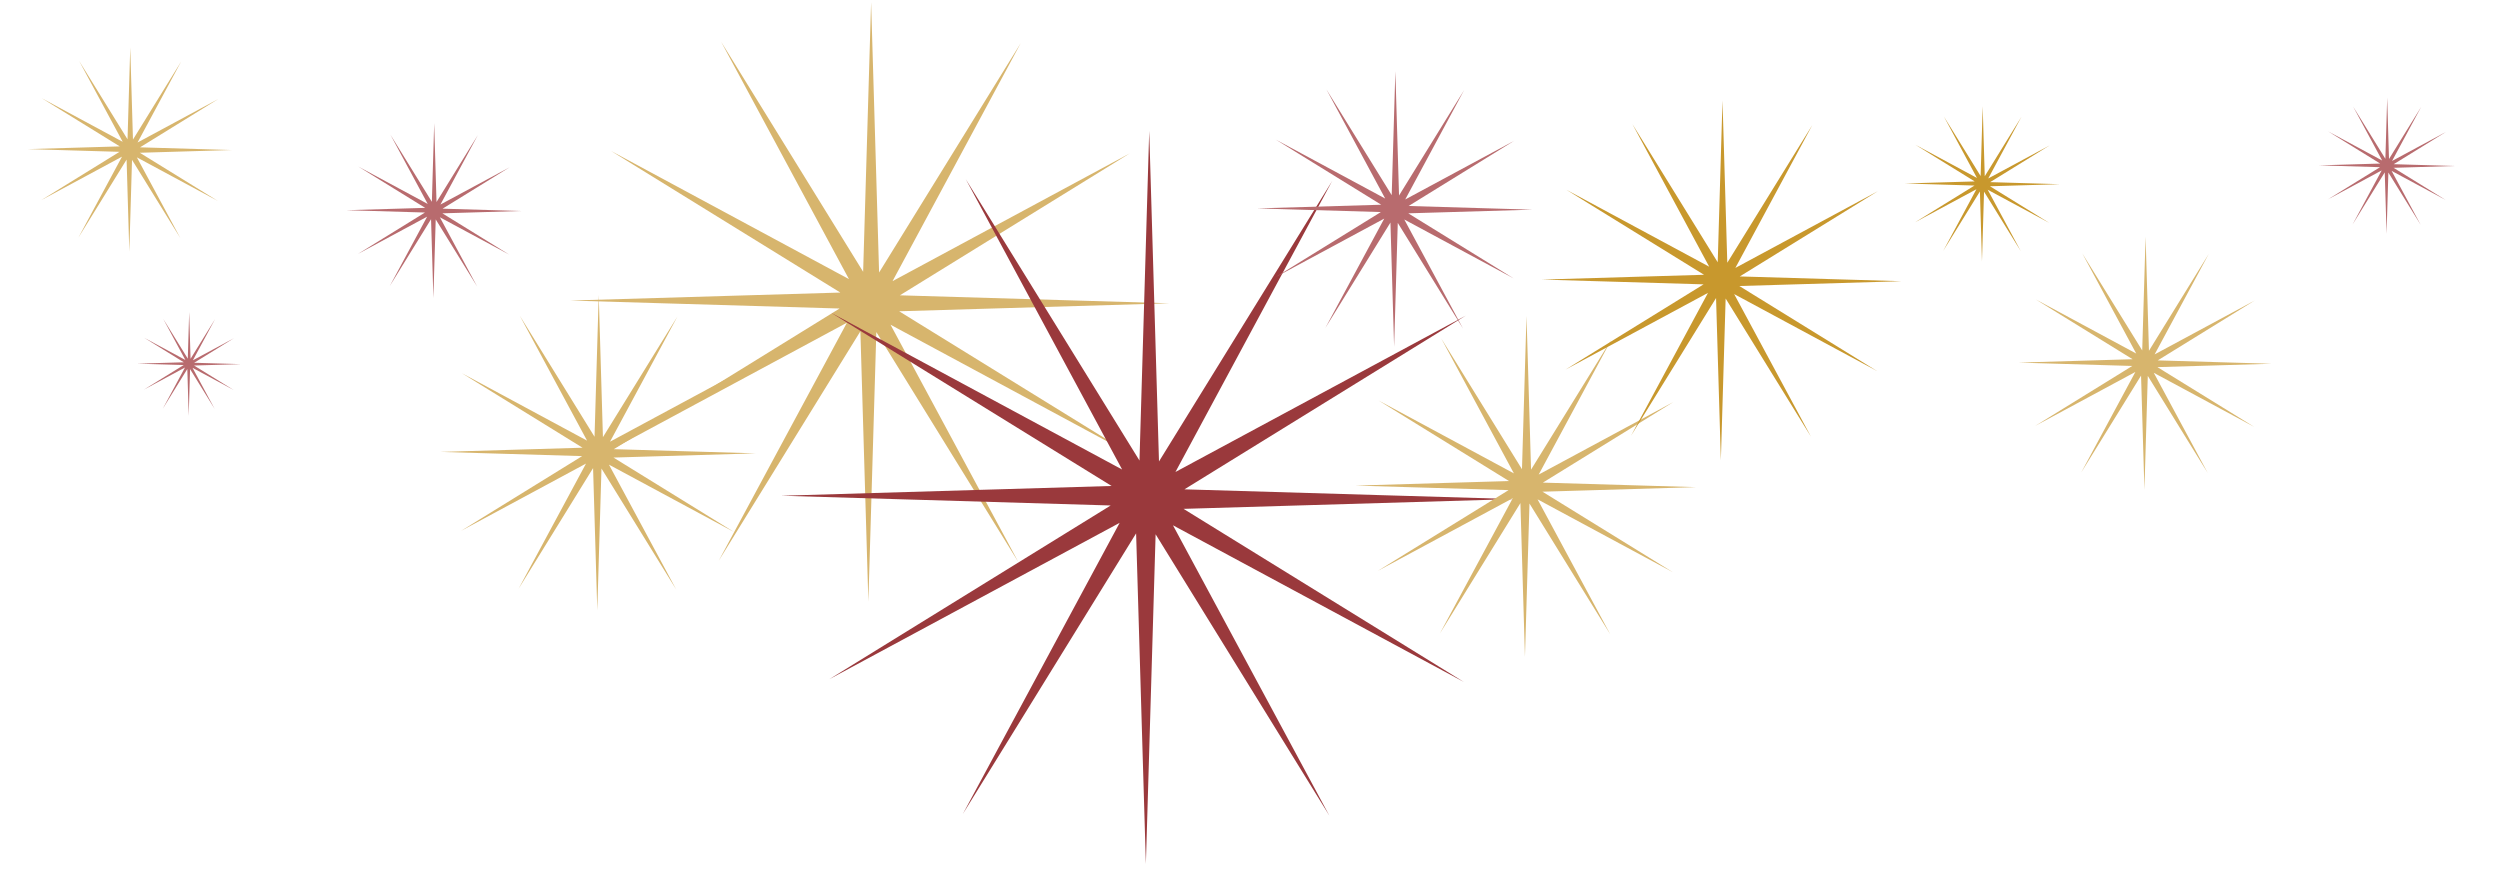 <?xml version="1.0" encoding="UTF-8"?>
<!DOCTYPE svg PUBLIC "-//W3C//DTD SVG 1.1//EN" "http://www.w3.org/Graphics/SVG/1.1/DTD/svg11.dtd">
<!-- Creator: CorelDRAW 2019 (64-Bit) -->
<svg xmlns="http://www.w3.org/2000/svg" xml:space="preserve" width="170mm" height="60mm" version="1.1" style="shape-rendering:geometricPrecision; text-rendering:geometricPrecision; image-rendering:optimizeQuality; fill-rule:evenodd; clip-rule:evenodd"
viewBox="0 0 17000 6000"
 xmlns:xlink="http://www.w3.org/1999/xlink"
 xmlns:xodm="http://www.corel.com/coreldraw/odm/2003">
 <defs>
  <style type="text/css">
   <![CDATA[
    .fil0 {fill:#D7B56D}
    .fil2 {fill:#C8982D}
    .fil3 {fill:#B86B6E}
    .fil1 {fill:#9A393C}
   ]]>
  </style>
 </defs>
 <g id="Ebene_x0020_1">
  <polygon class="fil0" points="5923.51,15.41 5977.83,1853.11 6941.08,293.05 6069.26,1911.72 7683.49,1042.27 6119.16,2008.17 7951.83,2062.32 6114.13,2116.66 7674.18,3079.91 6055.54,2208.07 6924.96,3822.3 5959.07,2257.99 5904.91,4090.65 5850.6,2252.95 4887.34,3813.01 5759.17,2194.34 4144.94,3063.77 5709.27,2097.9 3876.6,2043.74 5714.3,1989.41 4154.25,1026.15 5772.89,1897.99 4903.46,283.74 5869.36,1848.07 "/>
  <polygon class="fil0" points="885.66,323.17 904.16,949.04 1232.21,417.73 935.3,969 1485.05,672.89 952.29,1001.84 1576.44,1020.29 950.58,1038.79 1481.88,1366.85 930.62,1069.93 1226.72,1619.68 897.77,1086.93 879.32,1711.08 860.83,1085.21 532.77,1616.52 829.69,1065.25 279.93,1361.35 812.69,1032.4 188.54,1013.96 814.41,995.45 283.1,667.4 834.36,964.32 538.26,414.56 867.21,947.32 "/>
  <polygon class="fil1" points="7814.69,890.26 7881.13,3137.88 9059.24,1229.83 7992.95,3209.56 9967.25,2146.17 8053.98,3327.52 10295.44,3393.76 8047.82,3460.21 9955.87,4638.33 7976.16,3572.01 9039.53,5546.31 7858.18,3633.07 7791.94,5874.53 7725.51,3626.91 6547.39,5534.95 7613.69,3555.23 5639.38,4618.59 7552.65,3437.26 5311.19,3371.03 7558.81,3304.57 5650.77,2126.46 7630.47,3192.77 6567.11,1218.45 7748.46,3131.72 "/>
  <polygon class="fil0" points="10380.26,2148.53 10411.15,3193.61 10958.94,2306.42 10463.14,3226.94 11381.14,2732.49 10491.52,3281.79 11533.74,3312.59 10488.66,3343.49 11375.84,3891.28 10455.34,3395.47 10949.77,4313.47 10400.48,3423.86 10369.68,4466.08 10338.79,3421 9791,4308.18 10286.8,3387.67 9368.8,3882.1 10258.42,3332.82 9216.2,3302.02 10261.28,3271.12 9374.1,2723.33 10294.6,3219.13 9800.17,2301.13 10349.46,3190.75 "/>
  <polygon class="fil0" points="14589.96,1608.97 14612.9,2385.14 15019.74,1726.24 14651.51,2409.89 15333.3,2042.67 14672.59,2450.63 15446.63,2473.5 14670.46,2496.45 15329.37,2903.29 14645.72,2535.06 15012.93,3216.85 14604.97,2556.14 14582.1,3330.19 14559.16,2554.02 14152.32,3212.92 14520.54,2529.26 13838.76,2896.47 14499.47,2488.53 13725.42,2465.65 14501.59,2442.71 13842.69,2035.87 14526.34,2404.1 14159.13,1722.3 14567.08,2383.01 "/>
  <polygon class="fil0" points="4071.34,2005.47 4099.93,2972.7 4606.92,2151.6 4148.05,3003.55 4997.67,2545.94 4174.32,3054.31 5138.9,3082.82 4171.67,3111.42 4992.77,3618.4 4140.83,3159.53 4598.43,4009.14 4090.05,3185.8 4061.55,4150.39 4032.96,3183.15 3525.97,4004.25 3984.84,3152.3 3135.22,3609.91 3958.58,3101.54 2993.99,3073.04 3961.23,3044.44 3140.12,2537.45 3992.06,2996.33 3534.46,2146.7 4042.84,2970.05 "/>
  <polygon class="fil2" points="11712.99,683.27 11745.6,1786.65 12323.96,849.97 11800.5,1821.84 12769.71,1299.81 11830.46,1879.75 12930.82,1912.26 11827.44,1944.89 12764.12,2523.24 11792.26,1999.77 12314.28,2968.98 11734.34,2029.74 11701.82,3130.1 11669.21,2026.72 11090.86,2963.4 11614.32,1991.53 10645.11,2513.55 11584.35,1933.62 10484,1901.11 11587.38,1868.48 10650.7,1290.13 11622.56,1813.6 11100.54,844.38 11680.48,1783.63 "/>
  <polygon class="fil2" points="13482.26,722.41 13496.33,1198.34 13745.79,794.31 13520.01,1213.52 13938.06,988.35 13532.93,1238.49 14007.56,1252.52 13531.63,1266.59 13935.65,1516.06 13516.45,1290.27 13741.62,1708.32 13491.47,1303.19 13477.44,1777.82 13463.38,1301.89 13213.91,1705.92 13439.7,1286.71 13021.64,1511.88 13426.78,1261.73 12952.15,1247.71 13428.08,1233.64 13024.05,984.17 13443.25,1209.96 13218.09,791.9 13468.24,1197.03 "/>
  <polygon class="fil3" points="9488.5,484.6 9513.47,1329.47 9956.32,612.25 9555.51,1356.41 10297.63,956.69 9578.45,1400.75 10421,1425.65 9576.13,1450.63 10293.35,1893.48 9549.2,1492.66 9948.91,2234.78 9504.85,1515.61 9479.95,2358.16 9454.98,1513.29 9012.13,2230.51 9412.95,1486.35 8670.82,1886.06 9390,1442.01 8547.46,1417.11 9392.32,1392.13 8675.1,949.28 9419.26,1350.1 9019.54,607.97 9463.61,1327.15 "/>
  <polygon class="fil3" points="2952.46,837.43 2968.31,1373.75 3249.43,918.46 2995,1390.85 3466.09,1137.11 3009.56,1419 3544.4,1434.8 3008.09,1450.66 3463.38,1731.77 2990.99,1477.34 3244.72,1948.43 2962.84,1491.9 2947.03,2026.75 2931.18,1490.44 2650.07,1945.72 2904.5,1473.33 2433.4,1727.06 2889.94,1445.18 2355.09,1429.38 2891.41,1413.52 2436.12,1132.41 2908.5,1386.84 2654.77,915.74 2936.66,1372.28 "/>
  <polygon class="fil3" points="1286.4,2121.55 1295.8,2439.88 1462.66,2169.65 1311.64,2450.04 1591.26,2299.43 1320.29,2466.74 1637.75,2476.12 1319.41,2485.54 1589.65,2652.39 1309.26,2501.37 1459.87,2780.99 1292.55,2510.02 1283.17,2827.48 1273.76,2509.15 1106.91,2779.38 1257.93,2498.99 978.3,2649.6 1249.28,2482.29 931.82,2472.91 1250.15,2463.49 979.92,2296.64 1260.3,2447.66 1109.7,2168.03 1277.01,2439.01 "/>
  <polygon class="fil3" points="16232.87,663.56 16245.21,1081.22 16464.14,726.66 16265.99,1094.54 16632.86,896.93 16277.34,1116.46 16693.85,1128.76 16276.19,1141.11 16630.75,1360.03 16262.87,1161.89 16460.47,1528.76 16240.95,1173.23 16228.64,1589.75 16216.3,1172.09 15997.38,1526.65 16195.52,1158.77 15828.65,1356.37 16184.18,1136.85 15767.66,1124.54 16185.32,1112.19 15830.76,893.27 16198.64,1091.42 16001.04,724.54 16220.56,1080.07 "/>
  <polygon class="fil0" points="-2640.34,-17994.2 -2587.84,-16218.23 -1656.95,-17725.88 -2499.48,-16161.59 -939.48,-17001.83 -2451.26,-16068.38 -680.16,-16016.05 -2456.13,-15963.54 -948.48,-15032.64 -2512.75,-15875.2 -1672.53,-14315.19 -2605.98,-15826.95 -2658.31,-14055.85 -2710.8,-15831.82 -3641.7,-14324.17 -2799.16,-15888.46 -4359.17,-15048.24 -2847.39,-15981.67 -4618.49,-16034.01 -2842.52,-16086.52 -4350.17,-17017.41 -2785.9,-16174.86 -3626.12,-17734.88 -2692.67,-16223.1 "/>
  <polygon class="fil1" points="-756.01,-16911.33 -678.16,-14277.3 702.51,-16513.37 -547.1,-14193.29 1766.62,-15439.5 -475.58,-14055.05 2151.24,-13977.42 -482.8,-13899.55 1753.28,-12518.88 -566.78,-13768.52 679.4,-11454.79 -705.05,-13696.97 -782.67,-11070.15 -860.52,-13704.19 -2241.19,-11468.11 -991.58,-13788.19 -3305.3,-12542.01 -1063.1,-13926.44 -3689.92,-14004.06 -1055.88,-14081.94 -3291.96,-15462.6 -971.9,-14212.97 -2218.08,-16526.72 -833.63,-14284.51 "/>
 </g>
</svg>
